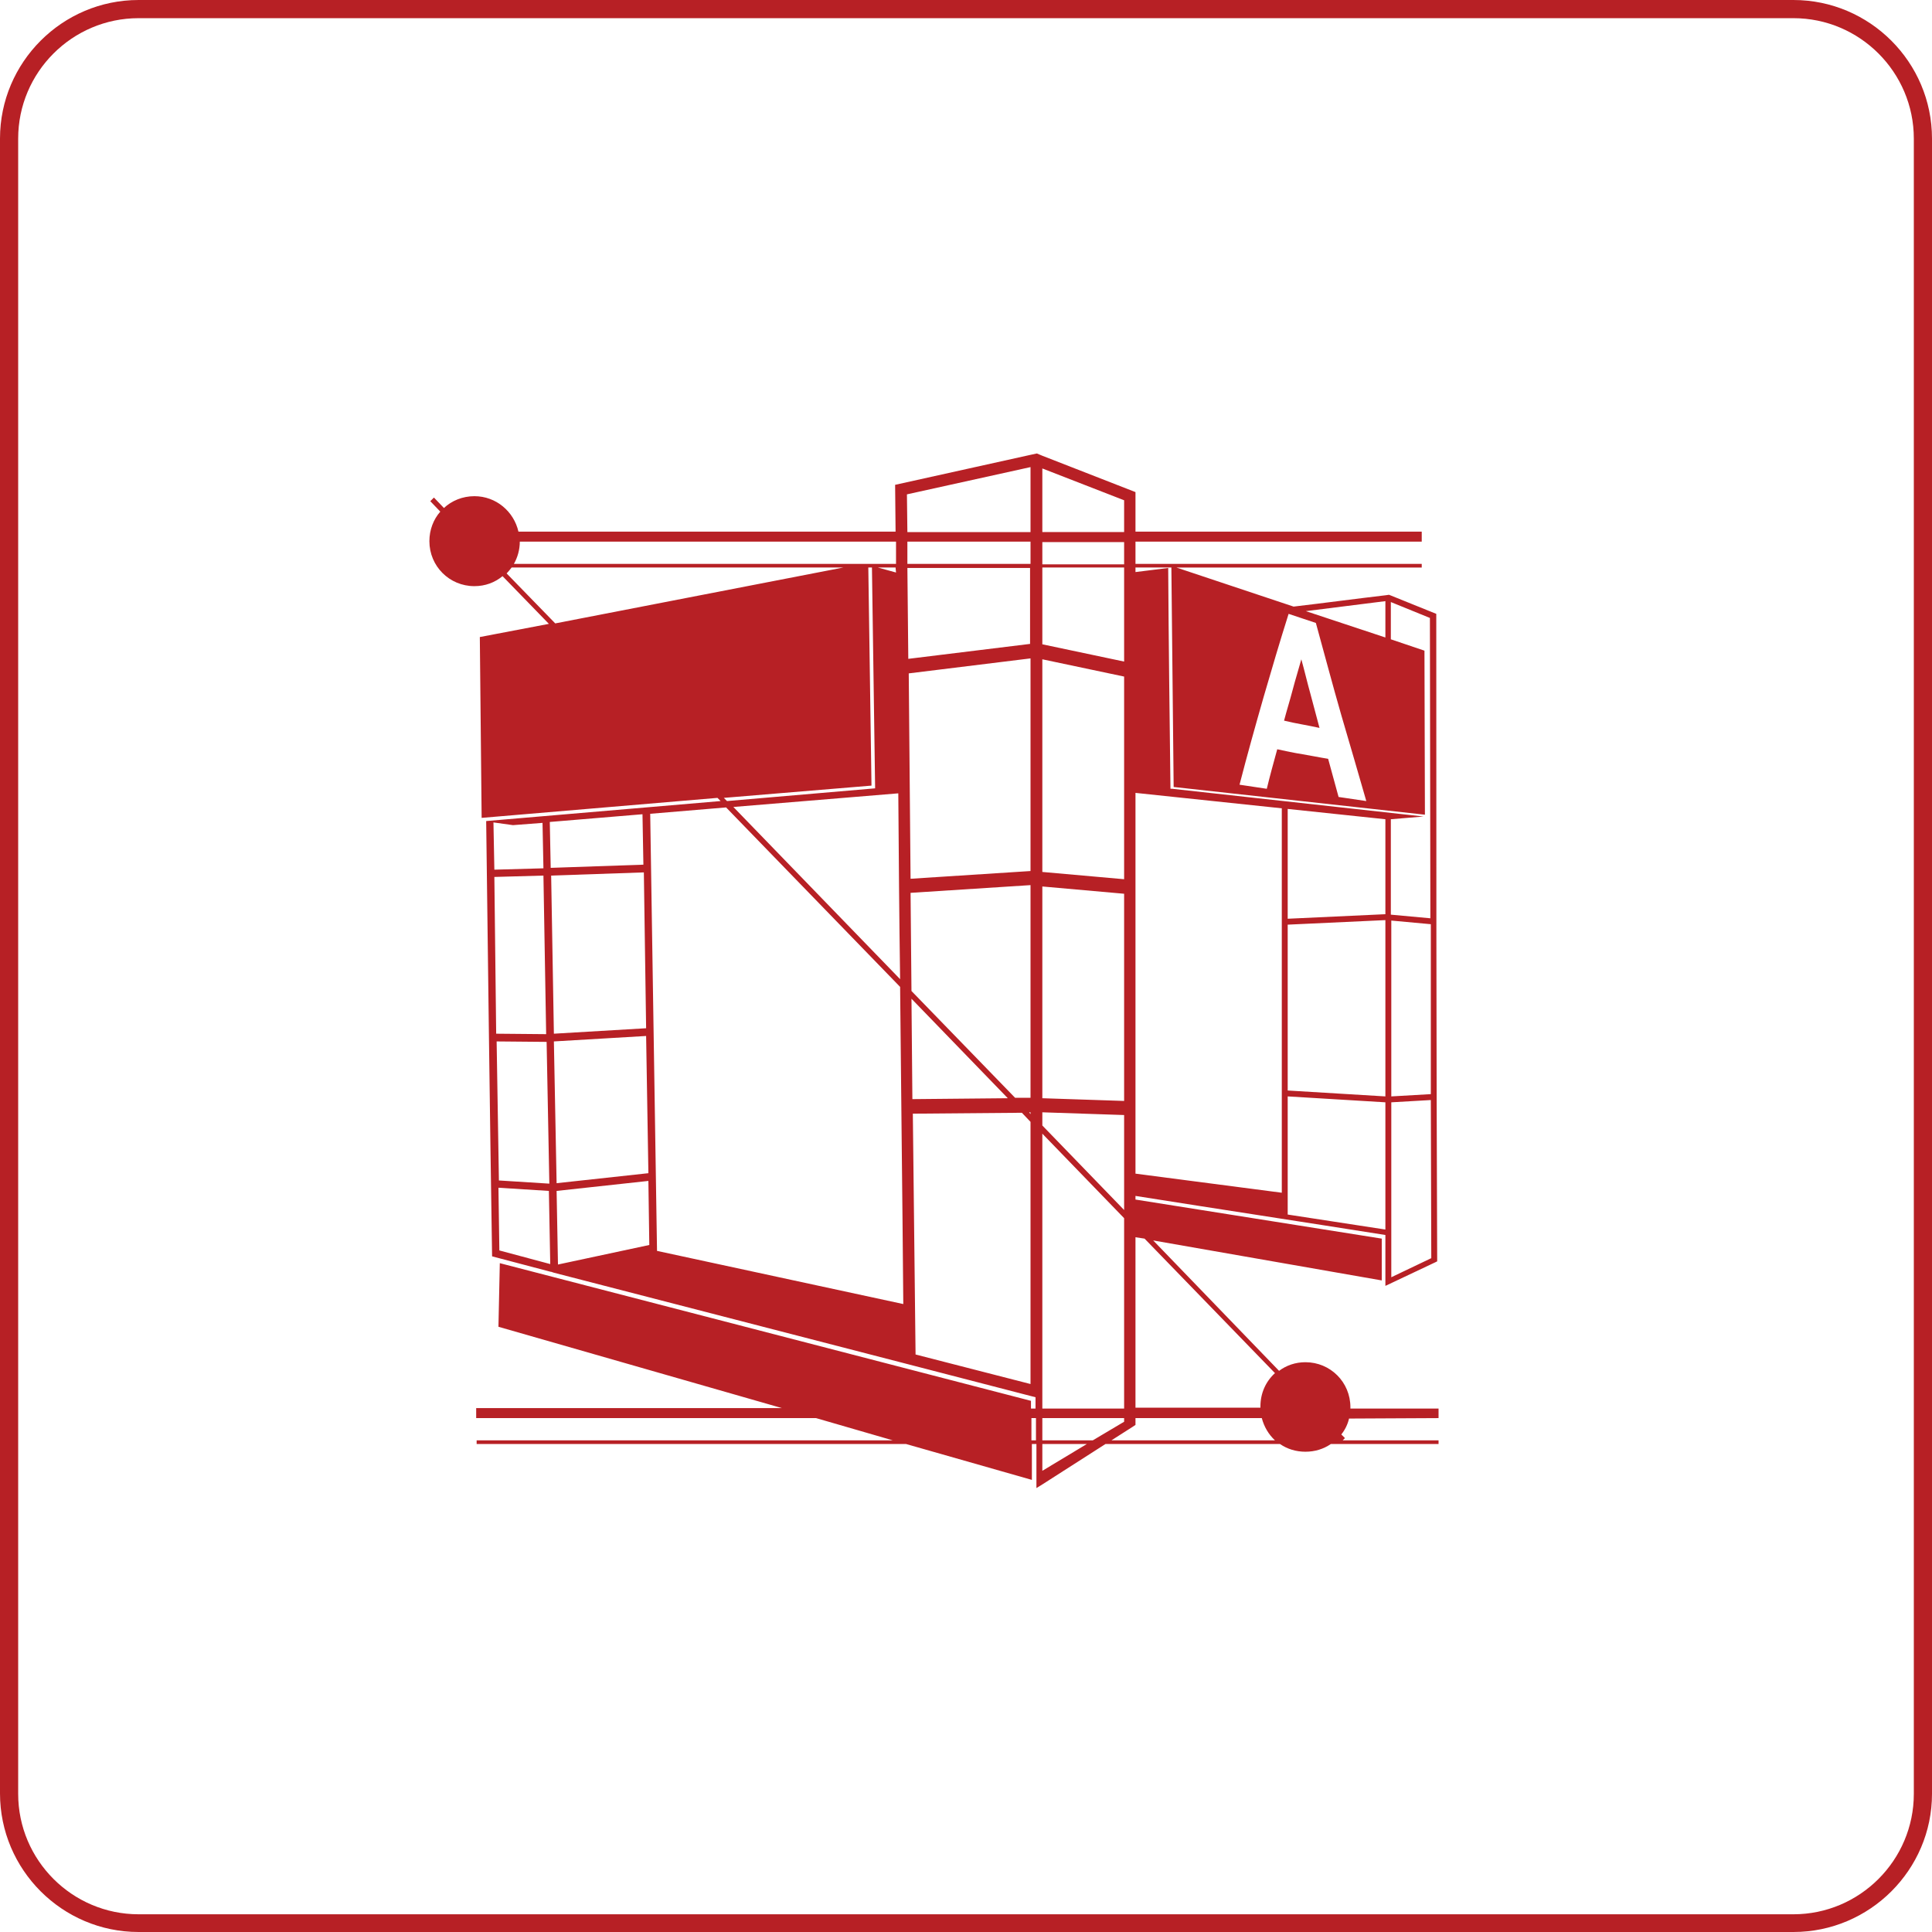 <?xml version="1.0" encoding="utf-8"?>
<!-- Generator: Adobe Illustrator 17.1.0, SVG Export Plug-In . SVG Version: 6.00 Build 0)  -->
<!DOCTYPE svg PUBLIC "-//W3C//DTD SVG 1.1//EN" "http://www.w3.org/Graphics/SVG/1.1/DTD/svg11.dtd">
<svg version="1.1" id="Layer_1" xmlns="http://www.w3.org/2000/svg" xmlns:xlink="http://www.w3.org/1999/xlink" x="0px" y="0px"
	 viewBox="0 0 425.2 425.2" enable-background="new 0 0 425.2 425.2" xml:space="preserve">
<path fill="#B72025" d="M394.7,425.2H30.5C13.7,425.2,0,411.5,0,394.7V30.5C0,13.7,13.7,0,30.5,0h364.2c16.8,0,30.5,13.7,30.5,30.5
	v364.3C425.2,411.5,411.5,425.2,394.7,425.2z M30.5,4C15.9,4,4,15.9,4,30.5v364.3c0,14.6,11.9,26.5,26.5,26.5h364.2
	c14.6,0,26.5-11.9,26.5-26.5V30.5c0-14.6-11.9-26.5-26.5-26.5H30.5z"/>
<g>
	<path fill="none" d="M112.6,124.9c-0.3,0.5-0.7,0.9-1.1,1.3l10.7,11l63.4-12.3L112.6,124.9z"/>
	<polygon fill="none" points="119.4,181.1 112.9,181.6 108.7,181 108.6,181 108.8,191.3 119.6,191.1 	"/>
	<path fill="none" d="M197.2,119.2l-82.8,0c0,1.8-0.5,3.4-1.3,4.9c27.9,0,56.6,0,84.1,0L197.2,119.2z"/>
	<path fill="none" d="M119.6,192.7l-10.8,0.3l0.5,34.6l11,0.1C120,216,119.8,204.3,119.6,192.7z"/>
	<polygon fill="none" points="197.2,126 197.2,124.9 193.3,124.9 	"/>
	<path fill="none" d="M120.2,229.3l-11-0.1l0.4,30.5l11.1,0.7C120.6,250.1,120.4,239.7,120.2,229.3z"/>
	<polygon fill="none" points="142.2,228 121.9,229.2 122.5,260.4 142.7,258.2 	"/>
	<polygon fill="none" points="160,176.3 192.6,173.5 191.9,124.9 191.1,124.9 191.8,172.8 159.3,175.5 	"/>
	<polygon fill="none" points="141.7,192 121.3,192.7 121.9,227.6 142.2,226.3 	"/>
	<polygon fill="none" points="141.5,179.2 121,180.9 121.2,191 141.6,190.4 	"/>
	<polygon fill="none" points="109.7,261.4 109.9,275.2 121.1,278.2 120.8,262.1 	"/>
	<path fill="none" d="M257.7,173.7h0.4l55.3,6.1l-7.2,0.6v21l8.7,0.8l-0.1-66.1l-8.6-3.5v8.2l7.4,2.5l0.1,36.1l-55.3-6.1l-0.5-48.3
		l-7.9,0v1l7.2-0.9C257.3,141.3,257.5,157.5,257.7,173.7z"/>
	<polygon fill="none" points="304.9,202.5 283.4,203.5 283.4,240 304.9,241.3 	"/>
	<path fill="none" d="M306.2,281.1l8.8-4.2l0-34.9l-8.7,0.5C306.2,255.4,306.2,268.3,306.2,281.1z"/>
	<polygon fill="none" points="306.2,241.3 314.9,240.8 314.9,203.4 306.2,202.6 	"/>
	<polygon fill="none" points="283.4,241.3 283.4,267.3 304.9,270.6 304.9,242.6 	"/>
	<polygon fill="none" points="304.9,133.8 304.9,132.3 287.4,134.5 304.9,140.3 	"/>
	<path fill="none" d="M198.1,215.5c-0.1-13.6-0.3-27.1-0.4-40.9l-36.3,3L198.1,215.5z"/>
	<polygon fill="none" points="122.5,262.1 122.8,278.3 142.9,273.9 142.7,259.9 	"/>
	<polygon fill="none" points="282.1,177.9 283.4,178.1 283.4,202.3 304.9,201.2 304.9,180.3 249.9,174.5 249.9,258.3 282.1,262.5 	
		"/>
	<path fill="none" d="M281,164.9c1.9,0.4,3.8,0.7,5.6,1.1c1.9,0.3,3.8,0.7,5.6,1c0.8,3,1.5,5.5,2.3,8.4c2,0.3,4.1,0.6,6.1,0.9
		c-1.9-6.3-3.7-12.4-5.5-18.9c-1.9-6.7-3.8-13.4-5.6-20.3c-2-0.7-4-1.3-6-2c-1.8,6-3.6,12.1-5.5,18.3c-1.8,6.3-3.6,12.7-5.4,19.2
		c2,0.3,4,0.6,6,0.9C279.5,170.6,280.2,167.7,281,164.9z M284.6,151.7c0.6-2.2,1.3-4.5,1.9-6.7c0.7,2.6,1.3,5.1,2,7.6
		c0.6,2.5,1.3,5,2,7.5c-1.3-0.3-2.6-0.5-3.8-0.8c-1.3-0.3-2.6-0.6-3.8-0.8C283.4,156.3,284,154,284.6,151.7z"/>
	<polygon fill="none" points="247.3,148.9 229.4,145.1 229.4,191.9 247.3,193.5 	"/>
	<polygon fill="none" points="247.3,196.7 229.4,195.1 229.4,241.6 247.3,242.3 	"/>
	<polygon fill="none" points="247.3,124.9 229.4,124.9 229.4,141.8 247.3,145.6 	"/>
	<path fill="none" d="M159.9,177.7l-16.7,1.4c0.5,32.1,0.9,64.1,1.5,96.2l54.3,11.7c-0.3-24.7-0.5-47.4-0.7-69.8L159.9,177.7z"/>
	<polygon fill="none" points="247.3,245.4 229.4,244.8 229.4,247.8 247.3,266.3 	"/>
	<path fill="none" d="M249.9,312.1v1.5l-0.6,0.4l-4.7,3l36,0c-1.4-1.3-2.5-3-2.9-4.9L249.9,312.1z"/>
	<polygon fill="none" points="247.3,110.1 229.4,103.1 229.4,117.1 247.3,117.1 	"/>
	<polygon fill="none" points="247.3,312.1 229.4,312.1 229.4,317 240.5,317 247.3,312.9 	"/>
	<polygon fill="none" points="247.3,271.9 247.3,268 229.4,249.5 229.4,310 247.3,310 	"/>
	<polygon fill="none" points="229.4,323.7 239.1,317.8 229.4,317.8 	"/>
	<rect x="229.4" y="119.3" fill="none" width="18" height="4.9"/>
	<polygon fill="none" points="200.4,193.4 226.8,191.7 226.8,144.9 200,148.2 	"/>
	<polygon fill="none" points="226.8,245.2 226.8,244.8 226.5,244.8 	"/>
	<polygon fill="none" points="200.6,218.1 223.4,241.6 226.8,241.6 226.8,194.8 200.4,196.6 	"/>
	<polygon fill="none" points="200.9,245 201.5,298 226.8,304.6 226.8,246.8 224.9,244.8 	"/>
	<path fill="none" d="M277.3,309.6c0-2.9,1.2-5.5,3.2-7.3l-28.7-29.6l-2-0.3V310l27.5,0L277.3,309.6z"/>
	<polygon fill="none" points="200.6,219.8 200.8,241.8 221.8,241.7 	"/>
	<polygon fill="none" points="199.9,145 226.8,141.7 226.8,124.9 199.8,124.9 	"/>
	<polygon fill="none" points="199.7,117.1 226.8,117.1 226.8,102.8 199.6,108.8 	"/>
	<polygon fill="none" points="199.7,124.1 226.8,124.1 226.8,119.2 199.7,119.2 	"/>
	<rect x="227.1" y="312.1" fill="none" width="1" height="4.9"/>
	<path fill="#B72025" d="M290.4,160.2c-0.7-2.5-1.3-5-2-7.5c-0.7-2.5-1.3-5.1-2-7.6c-0.6,2.2-1.3,4.4-1.9,6.7
		c-0.6,2.3-1.3,4.5-1.9,6.8c1.3,0.3,2.6,0.6,3.8,0.8C287.9,159.7,289.1,159.9,290.4,160.2z"/>
	<path fill="#B72025" d="M316.6,312.1V310l-19.4,0l0-0.3c0-5.5-4.4-9.9-9.9-9.9c-2.2,0-4.2,0.7-5.8,1.9L253.8,273l50.3,8.8l0-9.2
		l-54.2-8.6v-0.8c18.3,2.9,36.7,5.7,55,8.6l0,11.2l11-5.2l0.4-0.2c-0.2-47.5-0.2-95-0.2-142.5l-9.9-4l-0.5-0.2l-0.7,0.1
		c-6.8,0.8-13.5,1.7-20.3,2.5l-25.8-8.6l54,0v-0.8l-63,0v-4.9l63,0v-2.2l-63,0v-8.7l-20.5-8l-1.2-0.5l-1.4,0.3l-29.8,6.6l0.1,10.3
		l-83,0c-1-4.4-4.9-7.8-9.7-7.8c-2.6,0-5,1-6.7,2.6l-2.2-2.3l-0.8,0.8l2.2,2.3c-1.5,1.7-2.4,4-2.4,6.5c0,5.5,4.4,9.9,9.9,9.9
		c2.4,0,4.5-0.8,6.2-2.2l10.2,10.5l-15.2,2.9L106,180l51.9-4.4l0.7,0.7l-51.6,4.4c0.4,31.9,0.8,63.8,1.3,95.8l12.9,3.4l0.1,0l0,0
		l0.6,0.2l0,0l77,19.9v0l27.8,7.2l1.2,0.3v2.5h-1v-1.7L110,278l-0.3,14l62.4,17.9l-67.3,0v2.2l74.8,0l16.9,4.9l-91.6,0v0.8l94.5,0
		l27.7,7.9v-7.9h1v9.7l1.3-0.8l13.9-8.9l38.4,0c1.6,1.1,3.5,1.7,5.6,1.7c2.1,0,4-0.6,5.6-1.7l23.7,0V317l-21.1,0l0.5-0.5l-0.8-0.8
		c0.8-1,1.4-2.2,1.7-3.5L316.6,312.1z M283.4,267.3v-26l21.5,1.3l0,28L283.4,267.3z M283.4,240v-36.5l21.5-1l0,38.8L283.4,240z
		 M315,276.9l-8.8,4.2c0-12.8,0-25.7,0-38.5l8.7-0.5L315,276.9z M314.9,240.8l-8.7,0.5v-38.7l8.7,0.8L314.9,240.8z M304.9,132.3v1.5
		l0,6.5l-17.5-5.8L304.9,132.3z M278.1,153.4c1.8-6.2,3.6-12.3,5.5-18.3c2,0.7,4,1.3,6,2c1.9,6.9,3.7,13.7,5.6,20.3
		c1.9,6.5,3.7,12.6,5.5,18.9c-2-0.3-4.1-0.6-6.1-0.9c-0.8-2.9-1.5-5.5-2.3-8.4c-1.9-0.3-3.8-0.7-5.6-1c-1.9-0.3-3.8-0.7-5.6-1.1
		c-0.8,2.9-1.6,5.8-2.3,8.7c-2-0.3-4-0.6-6-0.9C274.5,166.1,276.3,159.7,278.1,153.4z M249.9,124.9l7.9,0l0.5,48.3l55.3,6.1
		l-0.1-36.1l-7.4-2.5v-8.2l8.6,3.5l0.1,66.1l-8.7-0.8v-21l7.2-0.6l-55.3-6.1h-0.4c-0.2-16.2-0.4-32.4-0.5-48.6l-7.2,0.9V124.9z
		 M249.9,174.5l55,5.8l0,20.9l-21.5,1v-24.2l-1.3-0.1v84.6l-32.2-4.2V174.5z M198.1,215.5l-36.7-37.9l36.3-3
		C197.8,188.4,197.9,201.9,198.1,215.5z M191.1,124.9h0.8l0.7,48.6l-32.6,2.8l-0.7-0.7l32.5-2.7L191.1,124.9z M197.2,126l-4-1.1
		l3.9,0L197.2,126z M114.4,119.2l82.8,0l0,4.9c-27.5,0-56.2,0-84.1,0C113.9,122.7,114.4,121,114.4,119.2z M122.2,137.2l-10.7-11
		c0.4-0.4,0.7-0.8,1.1-1.3l73,0L122.2,137.2z M108.6,181L108.6,181l4.3,0.6l6.5-0.5l0.2,10l-10.8,0.3L108.6,181z M108.8,193
		l10.8-0.3c0.2,11.6,0.4,23.3,0.6,34.9l-11-0.1L108.8,193z M109.3,229.2l11,0.1c0.2,10.4,0.4,20.8,0.6,31.2l-11.1-0.7L109.3,229.2z
		 M109.9,275.2l-0.2-13.8l11.1,0.7l0.3,16.1L109.9,275.2z M121,180.9l20.4-1.7l0.2,11.1l-20.4,0.7L121,180.9z M121.3,192.7l20.4-0.7
		l0.5,34.3l-20.3,1.2L121.3,192.7z M121.9,229.2l20.3-1.2l0.5,30.2l-20.2,2.2L121.9,229.2z M122.8,278.3l-0.3-16.2l20.2-2.2
		l0.2,14.1L122.8,278.3z M144.6,275.3c-0.5-32.1-1-64.1-1.5-96.2l16.7-1.4l38.3,39.5c0.2,22.4,0.5,45.1,0.7,69.8L144.6,275.3z
		 M200.6,219.8l21.2,21.9l-21,0.2L200.6,219.8z M226.8,304.6l-25.3-6.5l-0.6-53l24-0.2l1.9,2V304.6z M226.8,245.2l-0.3-0.4l0.3,0
		V245.2z M226.8,241.6l-3.4,0l-22.8-23.5l-0.2-21.6l26.4-1.7V241.6z M226.8,191.7l-26.4,1.7l-0.4-45.2l26.8-3.3V191.7z M226.8,141.7
		l-26.9,3.3l-0.2-20l27,0V141.7z M226.8,124.1l-27.1,0l0-4.9l27.1,0V124.1z M226.8,117.1l-27.1,0l-0.1-8.3l27.2-6V117.1z M228,317
		h-1v-4.9h1V317z M249.9,272.3l2,0.3l28.7,29.6c-2,1.8-3.2,4.4-3.2,7.3l0,0.3l-27.5,0V272.3z M229.4,103.1l18,7v7l-18,0V103.1z
		 M229.4,119.3h18v4.9l-18,0V119.3z M229.4,124.9l18,0v20.7l-18-3.8V124.9z M229.4,145.1l18,3.8v44.6l-18-1.6V145.1z M229.4,195.1
		l18,1.6v45.6l-18-0.6V195.1z M229.4,244.8l18,0.6v20.9l-18-18.6V244.8z M229.4,249.5l18,18.6v3.9V310l-18,0V249.5z M229.4,323.7
		v-5.9l9.8,0L229.4,323.7z M240.5,317h-11.1v-4.9l18,0v0.8L240.5,317z M244.6,317l4.7-3l0.6-0.4v-1.5l27.8,0
		c0.5,1.9,1.5,3.6,2.9,4.9L244.6,317z"/>
</g>
</svg>
